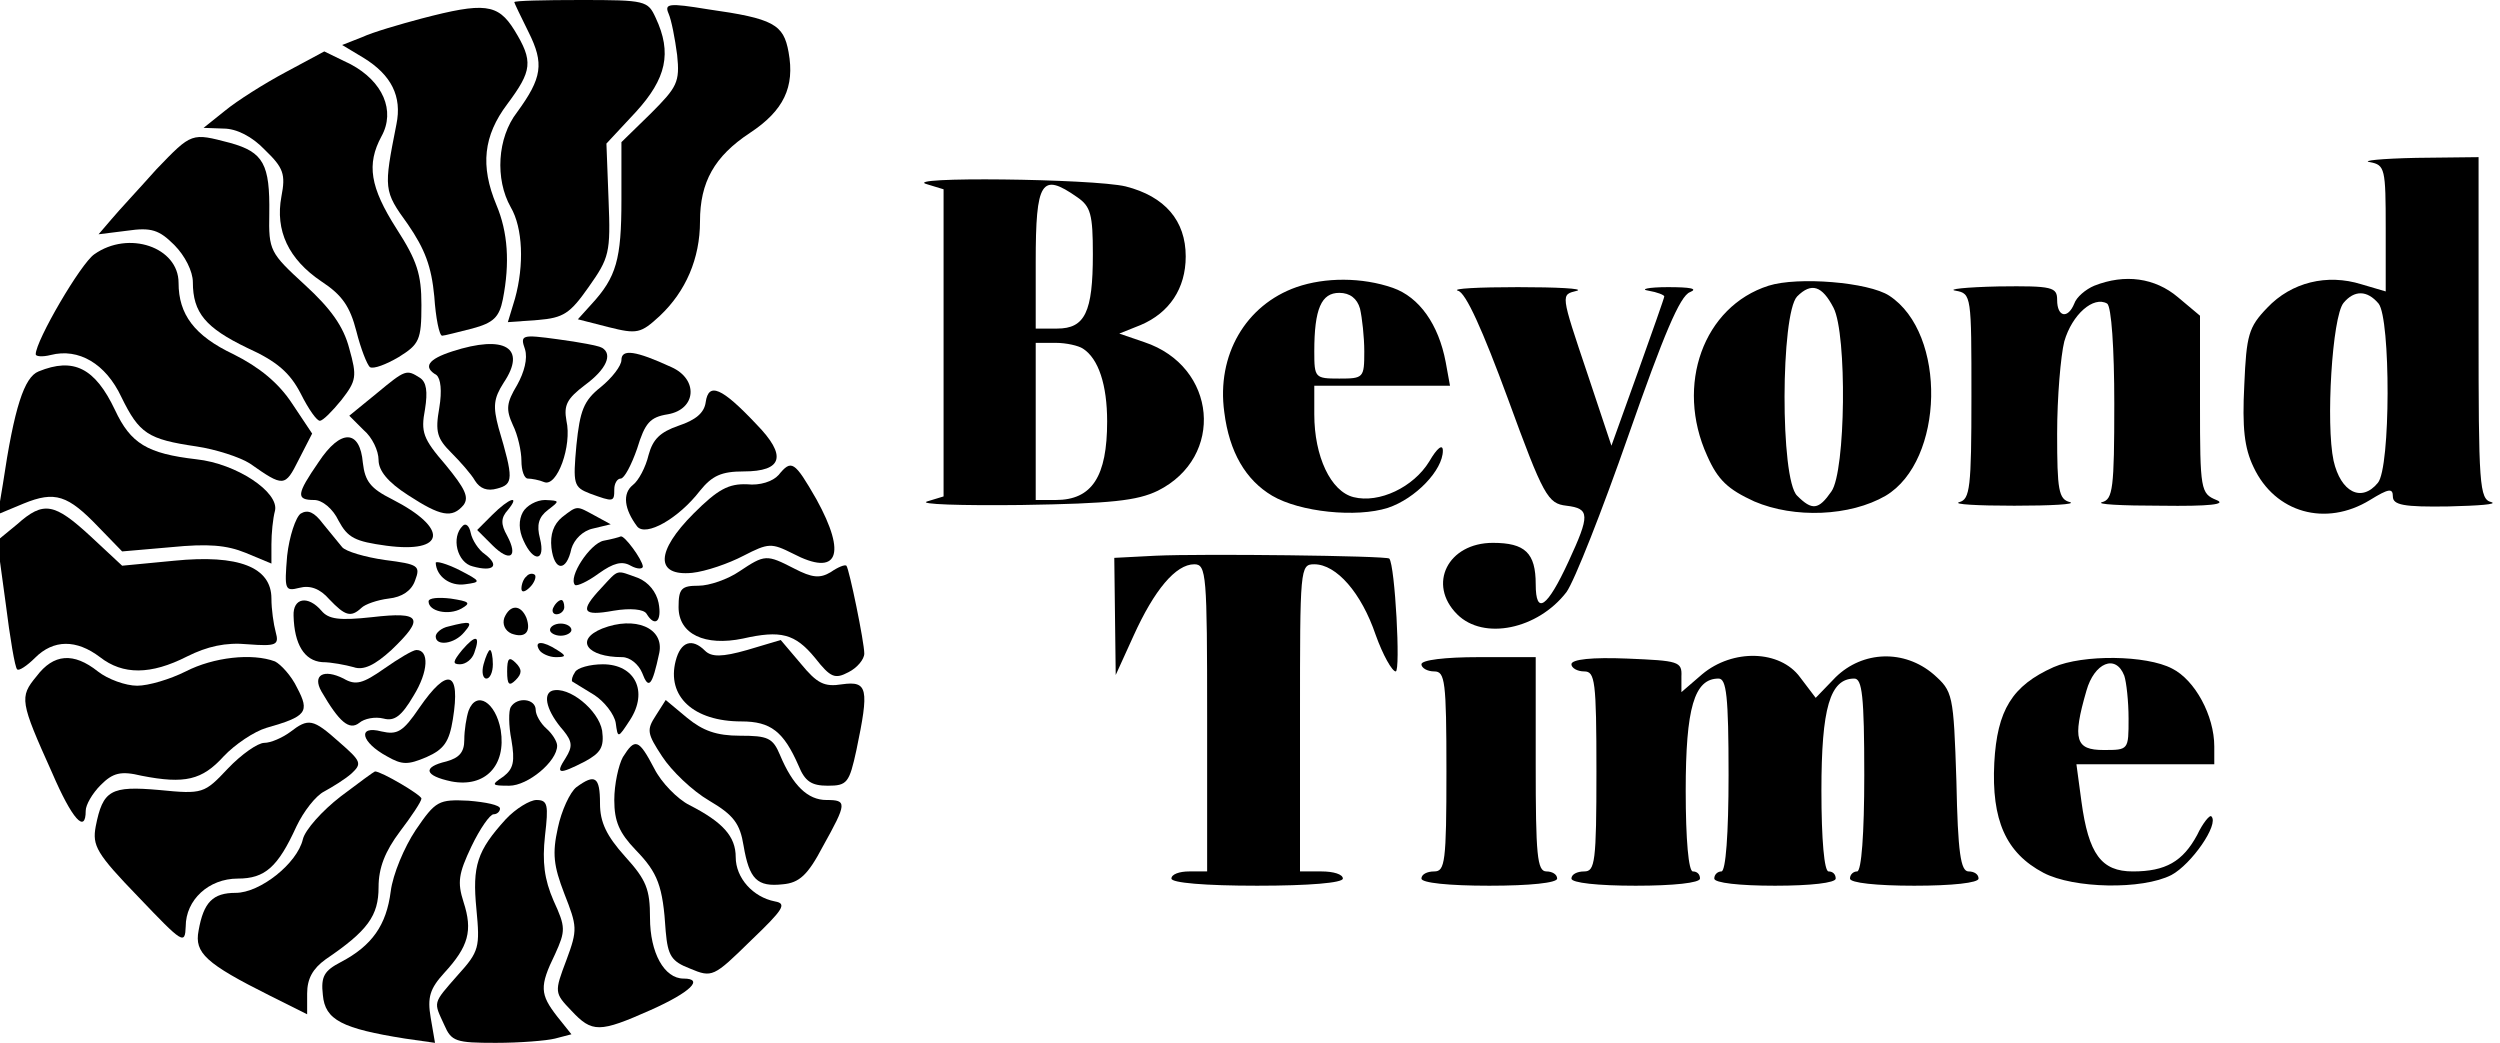 <?xml version="1.0" encoding="UTF-8" standalone="no"?> <svg xmlns="http://www.w3.org/2000/svg" width="350pt" height="146pt" viewBox="0 0 350 146" preserveAspectRatio="xMidYMid meet"> <g transform="translate(0,146) scale(0.1,-0.1)" fill="#000000" stroke="none"> <path d="M720 1457 c0 -1 9 -20 20 -42 22 -44 19 -64 -16 -112 -28 -36 -31 -94 -9 -133 17 -29 19 -81 6 -128 l-10 -33 42 3 c36 3 45 9 71 46 29 41 31 48 28 122 l-3 79 41 44 c43 47 51 83 28 132 -11 24 -14 25 -105 25 -51 0 -93 -1 -93 -3z"></path> <path d="M936 1441 c4 -9 9 -35 12 -58 4 -38 0 -45 -37 -82 l-41 -40 0 -81 c0 -83 -7 -108 -42 -146 l-19 -21 43 -11 c40 -10 45 -9 72 16 36 34 56 80 56 132 0 55 20 91 70 124 47 31 63 64 54 113 -7 39 -21 47 -113 60 -55 9 -61 8 -55 -6z"></path> <path d="M590 1434 c-30 -8 -68 -19 -83 -26 l-28 -11 30 -18 c39 -24 54 -54 46 -93 -18 -91 -18 -93 16 -140 24 -35 33 -59 37 -101 2 -30 7 -55 11 -55 3 0 22 5 42 10 30 8 38 16 43 41 10 51 7 94 -9 132 -23 55 -18 97 15 141 35 47 37 60 10 104 -23 37 -42 39 -130 16z"></path> <path d="M400 1359 c-30 -16 -68 -40 -85 -54 l-30 -24 28 -1 c18 0 40 -11 58 -30 26 -25 29 -34 23 -65 -9 -48 10 -88 56 -119 29 -19 40 -35 49 -70 6 -24 15 -47 19 -50 5 -3 23 4 40 14 29 18 32 24 32 73 0 43 -6 62 -35 107 -37 58 -42 90 -21 129 20 36 2 77 -43 101 l-37 18 -54 -29z"></path> <path d="M219 1223 c-24 -27 -53 -58 -63 -70 l-18 -21 40 5 c34 5 45 1 66 -20 15 -15 26 -37 26 -52 0 -43 18 -64 76 -92 42 -19 60 -35 75 -64 11 -22 23 -39 27 -38 4 0 17 13 30 29 21 27 22 33 11 72 -8 31 -26 56 -62 89 -49 45 -51 48 -50 100 1 69 -8 86 -55 99 -54 14 -53 15 -103 -37z"></path> <path d="M3318 1233 c21 -4 22 -9 22 -93 l0 -88 -34 10 c-48 15 -98 3 -132 -33 -26 -27 -29 -38 -32 -108 -3 -60 0 -88 13 -115 30 -64 101 -84 163 -46 26 16 32 17 32 5 0 -12 15 -15 78 -14 42 1 69 3 60 6 -17 4 -18 24 -18 244 l0 239 -87 -1 c-49 -1 -78 -4 -65 -6z m12 -198 c17 -21 17 -230 -1 -251 -23 -28 -52 -13 -62 31 -11 51 -2 202 14 221 15 18 33 18 49 -1z"></path> <path d="M1298 1202 l23 -7 0 -215 0 -215 -23 -7 c-13 -4 47 -6 132 -5 126 2 162 6 191 20 94 47 83 174 -19 208 l-35 12 30 12 c40 17 63 51 63 96 0 50 -29 84 -84 98 -46 11 -319 14 -278 3z m210 -18 c19 -13 22 -24 22 -80 0 -81 -11 -104 -50 -104 l-30 0 0 93 c0 114 8 126 58 91z m8 -212 c22 -14 34 -51 34 -102 0 -77 -21 -110 -72 -110 l-28 0 0 110 0 110 28 0 c15 0 32 -4 38 -8z"></path> <path d="M132 1104 c-19 -13 -82 -121 -82 -140 0 -3 9 -4 21 -1 39 10 77 -12 99 -59 25 -51 37 -59 105 -69 27 -4 61 -15 75 -24 47 -33 49 -33 68 5 l19 37 -28 42 c-19 29 -46 51 -82 69 -55 26 -77 56 -77 100 0 50 -70 74 -118 40z"></path> <path d="M1815 1058 c-71 -25 -112 -95 -101 -175 7 -56 30 -95 67 -117 39 -23 118 -31 162 -17 39 13 77 53 77 80 0 10 -8 4 -19 -15 -22 -36 -70 -59 -106 -50 -32 8 -55 57 -55 116 l0 40 95 0 95 0 -6 33 c-10 53 -37 91 -74 104 -43 15 -95 15 -135 1z m89 -30 c3 -13 6 -40 6 -60 0 -37 -1 -38 -35 -38 -34 0 -35 1 -35 38 0 60 10 82 35 82 15 0 25 -8 29 -22z"></path> <path d="M2476 1060 c-91 -29 -131 -139 -86 -238 15 -34 29 -47 66 -64 56 -24 134 -21 184 8 82 49 86 227 5 280 -29 19 -128 27 -169 14z m91 -31 c19 -37 17 -229 -3 -257 -18 -26 -27 -27 -48 -6 -24 23 -23 255 0 279 20 20 35 15 51 -16z"></path> <path d="M2932 1060 c-12 -5 -25 -16 -28 -25 -9 -22 -24 -19 -24 5 0 18 -6 20 -82 19 -46 -1 -73 -4 -60 -6 22 -4 22 -7 22 -148 0 -128 -2 -144 -17 -148 -10 -3 25 -5 77 -5 52 0 87 2 78 5 -16 4 -18 17 -18 96 0 51 5 109 10 129 11 38 41 64 60 53 6 -4 10 -63 10 -140 0 -119 -2 -134 -17 -138 -10 -3 27 -5 82 -5 69 -1 93 2 78 8 -22 9 -23 14 -23 134 l0 124 -31 26 c-32 27 -74 33 -117 16z"></path> <path d="M2041 1053 c11 -2 35 -56 70 -151 50 -137 56 -147 82 -150 33 -4 33 -13 3 -78 -30 -65 -46 -76 -46 -32 0 44 -15 58 -60 58 -63 0 -92 -58 -50 -100 37 -37 113 -21 153 31 11 15 50 114 87 220 49 140 72 195 86 200 12 5 0 7 -31 7 -27 0 -40 -3 -27 -5 12 -2 22 -6 22 -8 0 -2 -17 -50 -37 -106 l-37 -103 -33 99 c-39 116 -38 112 -15 118 9 3 -28 5 -83 5 -55 0 -93 -2 -84 -5z"></path> <path d="M735 971 c4 -13 -1 -32 -11 -50 -15 -25 -16 -34 -6 -56 7 -14 12 -37 12 -50 0 -14 4 -25 9 -25 5 0 16 -2 23 -5 18 -7 39 51 31 86 -4 22 1 31 26 50 30 22 39 43 24 52 -5 3 -32 8 -62 12 -51 7 -53 6 -46 -14z"></path> <path d="M633 968 c-34 -11 -41 -22 -22 -33 6 -5 8 -22 4 -46 -6 -34 -3 -43 17 -63 12 -12 28 -30 33 -39 7 -11 17 -15 31 -11 23 6 23 14 2 85 -8 30 -7 41 7 63 33 49 2 68 -72 44z"></path> <path d="M870 956 c0 -8 -13 -25 -29 -38 -24 -19 -29 -33 -34 -81 -5 -55 -4 -59 19 -68 33 -12 34 -12 34 6 0 8 4 15 9 15 5 0 15 19 23 42 11 36 18 44 43 48 40 7 43 49 5 66 -50 23 -70 26 -70 10z"></path> <path d="M54 940 c-20 -8 -34 -50 -50 -158 l-7 -42 36 15 c44 18 62 12 105 -33 l33 -34 69 6 c51 5 77 3 104 -8 l36 -15 0 27 c0 15 2 36 5 47 6 26 -54 66 -110 72 -69 8 -92 22 -114 69 -28 59 -58 74 -107 54z"></path> <path d="M527 909 l-38 -31 20 -20 c12 -10 21 -29 21 -42 0 -15 13 -31 41 -49 46 -30 62 -33 78 -14 8 11 2 23 -25 56 -32 37 -35 46 -29 78 4 25 2 38 -7 44 -19 12 -20 12 -61 -22z"></path> <path d="M988 897 c-2 -15 -14 -25 -38 -33 -26 -9 -36 -19 -42 -41 -4 -17 -14 -36 -22 -42 -15 -12 -12 -34 6 -58 12 -15 58 11 88 50 17 21 30 27 61 27 55 0 61 22 18 66 -49 52 -67 59 -71 31z"></path> <path d="M446 813 c-31 -45 -32 -53 -6 -53 11 0 26 -12 34 -29 13 -24 23 -29 67 -35 83 -11 88 24 8 65 -30 15 -38 25 -41 51 -4 47 -31 48 -62 1z"></path> <path d="M1090 795 c-8 -9 -26 -15 -44 -13 -26 1 -41 -7 -75 -41 -53 -53 -54 -88 -2 -83 19 2 51 13 72 24 35 18 39 18 69 3 63 -33 76 -2 33 76 -31 54 -35 56 -53 34z"></path> <path d="M689 739 l-21 -21 21 -21 c25 -25 37 -17 21 13 -9 16 -9 25 1 36 18 22 2 17 -22 -7z"></path> <path d="M732 743 c-6 -11 -6 -25 1 -40 14 -31 31 -29 23 3 -5 19 -2 30 11 40 17 13 17 13 -4 14 -12 0 -26 -8 -31 -17z"></path> <path d="M24 726 l-28 -23 12 -88 c6 -48 13 -90 16 -92 2 -3 14 5 25 16 26 26 58 26 91 1 32 -25 71 -25 122 1 28 14 54 20 85 17 40 -3 44 -1 39 17 -3 11 -6 32 -6 47 0 44 -46 62 -136 53 l-73 -7 -44 41 c-51 47 -66 50 -103 17z"></path> <path d="M421 741 c-7 -5 -16 -32 -19 -59 -4 -48 -3 -50 17 -45 15 4 29 -1 42 -16 22 -23 30 -26 45 -12 5 5 22 11 38 13 19 2 32 11 37 25 8 21 5 23 -42 29 -28 4 -55 12 -60 18 -5 6 -17 21 -27 33 -12 16 -21 20 -31 14z"></path> <path d="M787 736 c-12 -10 -17 -24 -15 -43 4 -33 21 -34 28 -1 4 13 16 25 30 28 l25 6 -22 12 c-26 14 -24 15 -46 -2z"></path> <path d="M648 724 c-17 -16 -8 -52 14 -57 29 -8 38 1 17 17 -9 6 -18 20 -20 30 -2 10 -7 14 -11 10z"></path> <path d="M845 703 c-19 -4 -50 -51 -40 -62 3 -2 18 5 33 16 21 15 33 18 45 11 9 -5 17 -5 17 -1 -1 10 -26 44 -31 42 -2 -1 -13 -4 -24 -6z"></path> <path d="M1618 682 l-58 -3 1 -82 1 -82 25 55 c29 64 59 100 85 100 17 0 18 -14 18 -215 l0 -215 -25 0 c-14 0 -25 -4 -25 -10 0 -6 47 -10 120 -10 73 0 120 4 120 10 0 6 -13 10 -30 10 l-30 0 0 215 c0 210 0 215 20 215 31 0 66 -40 86 -99 10 -28 23 -51 28 -51 7 0 -1 149 -9 158 -4 4 -263 7 -327 4z"></path> <path d="M610 672 c1 -19 20 -33 41 -30 23 3 23 4 -8 20 -18 9 -33 13 -33 10z"></path> <path d="M1035 660 c-16 -11 -42 -20 -57 -20 -24 0 -28 -4 -28 -30 0 -38 37 -55 90 -44 53 12 73 7 101 -27 22 -28 28 -30 47 -20 12 6 22 18 22 26 0 16 -21 118 -25 123 -2 2 -12 -2 -22 -9 -15 -9 -26 -8 -51 5 -39 20 -41 20 -77 -4z"></path> <path d="M737 653 c-4 -3 -7 -11 -7 -17 0 -6 5 -5 12 2 6 6 9 14 7 17 -3 3 -9 2 -12 -2z"></path> <path d="M842 637 c-31 -33 -27 -40 17 -32 24 4 42 2 46 -4 12 -20 22 -11 17 15 -3 15 -14 29 -29 35 -31 11 -26 13 -51 -14z"></path> <path d="M600 618 c0 -14 28 -20 46 -10 14 8 11 10 -15 14 -17 2 -31 1 -31 -4z"></path> <path d="M411 598 c1 -40 15 -63 40 -65 13 0 33 -4 44 -7 14 -5 30 3 53 24 47 45 42 54 -27 46 -46 -5 -61 -3 -71 9 -19 22 -40 18 -39 -7z"></path> <path d="M775 610 c-3 -5 -1 -10 4 -10 6 0 11 5 11 10 0 6 -2 10 -4 10 -3 0 -8 -4 -11 -10z"></path> <path d="M706 595 c-3 -9 1 -18 10 -22 19 -7 28 2 21 22 -8 19 -23 19 -31 0z"></path> <path d="M628 583 c-10 -2 -18 -9 -18 -14 0 -14 26 -11 40 6 13 15 9 16 -22 8z"></path> <path d="M770 578 c0 -4 7 -8 15 -8 8 0 15 4 15 8 0 5 -7 9 -15 9 -8 0 -15 -4 -15 -9z"></path> <path d="M843 580 c-39 -16 -21 -40 28 -40 11 0 23 -10 28 -22 9 -24 14 -19 24 28 7 35 -34 52 -80 34z"></path> <path d="M647 550 c-13 -16 -14 -20 -3 -20 8 0 17 7 20 16 9 25 2 26 -17 4z"></path> <path d="M755 550 c3 -5 14 -10 23 -10 15 0 15 2 2 10 -20 13 -33 13 -25 0z"></path> <path d="M946 535 c-13 -50 25 -85 92 -85 41 0 59 -14 80 -62 9 -22 18 -28 41 -28 27 0 30 4 40 50 18 86 16 97 -20 92 -25 -4 -35 1 -58 29 l-28 33 -47 -14 c-35 -10 -50 -10 -59 -1 -18 18 -34 13 -41 -14z"></path> <path d="M538 524 c-30 -21 -40 -24 -57 -14 -28 14 -44 5 -31 -18 25 -43 39 -55 53 -44 7 6 22 9 34 6 15 -4 25 3 42 32 21 34 22 64 4 64 -5 0 -25 -12 -45 -26z"></path> <path d="M677 530 c-3 -11 -1 -20 4 -20 5 0 9 9 9 20 0 11 -2 20 -4 20 -2 0 -6 -9 -9 -20z"></path> <path d="M51 513 c-24 -29 -23 -35 22 -135 28 -65 47 -86 47 -53 0 8 9 24 21 36 17 17 28 20 57 13 61 -12 85 -6 115 27 16 17 43 35 60 40 56 16 61 22 43 56 -8 17 -23 33 -31 37 -32 12 -86 6 -125 -14 -22 -11 -52 -20 -68 -20 -16 0 -41 9 -55 20 -34 27 -62 25 -86 -7z"></path> <path d="M710 520 c0 -19 3 -21 12 -12 9 9 9 15 0 24 -9 9 -12 7 -12 -12z"></path> <path d="M1990 530 c0 -5 8 -10 18 -10 15 0 17 -13 17 -140 0 -127 -2 -140 -17 -140 -10 0 -18 -4 -18 -10 0 -6 38 -10 95 -10 57 0 95 4 95 10 0 6 -7 10 -15 10 -13 0 -15 23 -15 150 l0 150 -80 0 c-47 0 -80 -4 -80 -10z"></path> <path d="M2200 530 c0 -5 8 -10 18 -10 15 0 17 -13 17 -140 0 -127 -2 -140 -17 -140 -10 0 -18 -4 -18 -10 0 -6 37 -10 90 -10 53 0 90 4 90 10 0 6 -4 10 -10 10 -6 0 -10 44 -10 113 0 116 12 157 46 157 11 0 14 -24 14 -135 0 -83 -4 -135 -10 -135 -5 0 -10 -4 -10 -10 0 -6 35 -10 85 -10 50 0 85 4 85 10 0 6 -4 10 -10 10 -6 0 -10 44 -10 113 0 116 12 157 46 157 11 0 14 -24 14 -135 0 -83 -4 -135 -10 -135 -5 0 -10 -4 -10 -10 0 -6 37 -10 90 -10 53 0 90 4 90 10 0 6 -6 10 -14 10 -11 0 -15 26 -17 126 -4 123 -5 126 -32 150 -41 35 -99 33 -137 -4 l-28 -29 -22 29 c-28 38 -94 40 -137 4 l-29 -25 0 22 c1 21 -4 22 -76 25 -49 2 -78 -1 -78 -8z"></path> <path d="M2875 526 c-58 -26 -79 -60 -83 -134 -4 -80 16 -126 69 -154 42 -22 138 -24 179 -3 28 15 67 71 56 82 -2 3 -12 -9 -20 -26 -20 -37 -44 -51 -90 -51 -44 0 -62 24 -72 98 l-7 52 97 0 96 0 0 25 c0 43 -27 93 -59 109 -36 19 -125 20 -166 2z m99 -12 c3 -9 6 -36 6 -60 0 -44 0 -44 -35 -44 -39 0 -44 14 -24 83 11 39 41 52 53 21z"></path> <path d="M805 519 c-4 -6 -5 -11 -4 -13 2 -1 16 -10 31 -19 14 -9 28 -27 30 -39 3 -22 3 -22 20 4 26 40 7 78 -38 78 -18 0 -36 -5 -39 -11z"></path> <path d="M587 469 c-23 -34 -31 -38 -53 -33 -34 9 -29 -15 8 -35 21 -12 29 -12 55 -1 25 11 32 22 37 53 11 68 -7 74 -47 16z"></path> <path d="M773 493 c-14 -5 -7 -30 16 -56 12 -15 13 -22 3 -38 -15 -23 -10 -24 27 -5 22 12 27 20 24 43 -5 29 -47 63 -70 56z"></path> <path d="M656 465 c-3 -9 -6 -27 -6 -41 0 -17 -7 -25 -25 -30 -34 -8 -31 -20 7 -28 47 -9 77 22 69 72 -7 39 -34 56 -45 27z"></path> <path d="M715 470 c-3 -5 -3 -26 1 -46 5 -30 3 -40 -11 -51 -18 -12 -17 -13 8 -13 26 0 67 34 67 56 0 6 -7 17 -15 24 -8 7 -15 19 -15 26 0 16 -26 19 -35 4z"></path> <path d="M918 458 c-13 -20 -12 -25 9 -57 13 -20 42 -48 66 -62 34 -20 43 -32 48 -63 8 -47 19 -58 55 -54 23 2 35 13 56 53 34 61 34 65 5 65 -26 0 -47 20 -65 63 -10 24 -17 27 -56 27 -33 0 -52 7 -74 25 l-30 25 -14 -22z"></path> <path d="M406 435 c-11 -8 -27 -15 -36 -15 -9 0 -32 -16 -51 -36 -33 -35 -35 -36 -96 -30 -68 6 -79 0 -89 -51 -5 -27 1 -38 60 -99 62 -65 65 -67 66 -41 0 37 32 67 73 67 38 0 56 16 82 73 10 21 27 43 39 49 11 6 29 17 38 25 15 14 14 17 -17 44 -37 33 -43 34 -69 14z"></path> <path d="M872 400 c-6 -11 -12 -38 -12 -60 0 -30 7 -46 30 -70 31 -32 38 -50 42 -114 3 -34 8 -42 34 -52 31 -13 33 -12 85 39 46 44 51 52 34 55 -31 6 -55 33 -55 62 0 29 -18 49 -65 73 -16 8 -39 31 -49 51 -22 42 -27 43 -44 16z"></path> <path d="M477 345 c-26 -20 -50 -47 -53 -60 -8 -34 -60 -75 -94 -75 -32 0 -45 -13 -52 -53 -6 -31 10 -46 100 -91 l52 -26 0 29 c0 21 8 35 26 48 59 40 74 61 74 101 0 27 9 50 30 78 16 21 30 42 30 46 0 5 -56 38 -65 38 -1 0 -23 -16 -48 -35z"></path> <path d="M807 358 c-9 -7 -21 -33 -26 -57 -8 -36 -6 -53 9 -92 18 -46 19 -50 3 -93 -17 -45 -17 -46 7 -71 29 -31 39 -31 111 1 56 25 75 44 46 44 -27 0 -47 36 -47 85 0 40 -5 53 -35 86 -26 29 -35 48 -35 74 0 38 -7 42 -33 23z"></path> <path d="M582 298 c-16 -24 -32 -62 -35 -86 -6 -47 -26 -76 -70 -99 -23 -12 -28 -20 -25 -46 3 -35 27 -47 115 -61 l42 -6 -6 35 c-5 29 -1 41 19 63 34 37 40 59 27 99 -9 28 -7 40 11 78 12 25 26 45 31 45 5 0 9 4 9 8 0 5 -20 9 -44 11 -42 2 -46 0 -74 -41z"></path> <path d="M708 313 c-40 -44 -47 -65 -41 -126 5 -53 4 -59 -26 -92 -36 -41 -34 -37 -19 -70 10 -23 16 -25 72 -25 34 0 71 3 83 6 l23 6 -20 25 c-24 31 -25 42 -3 87 15 33 15 38 -2 75 -13 30 -16 54 -12 91 5 43 4 50 -12 50 -9 0 -29 -12 -43 -27z"></path> </g> </svg> 